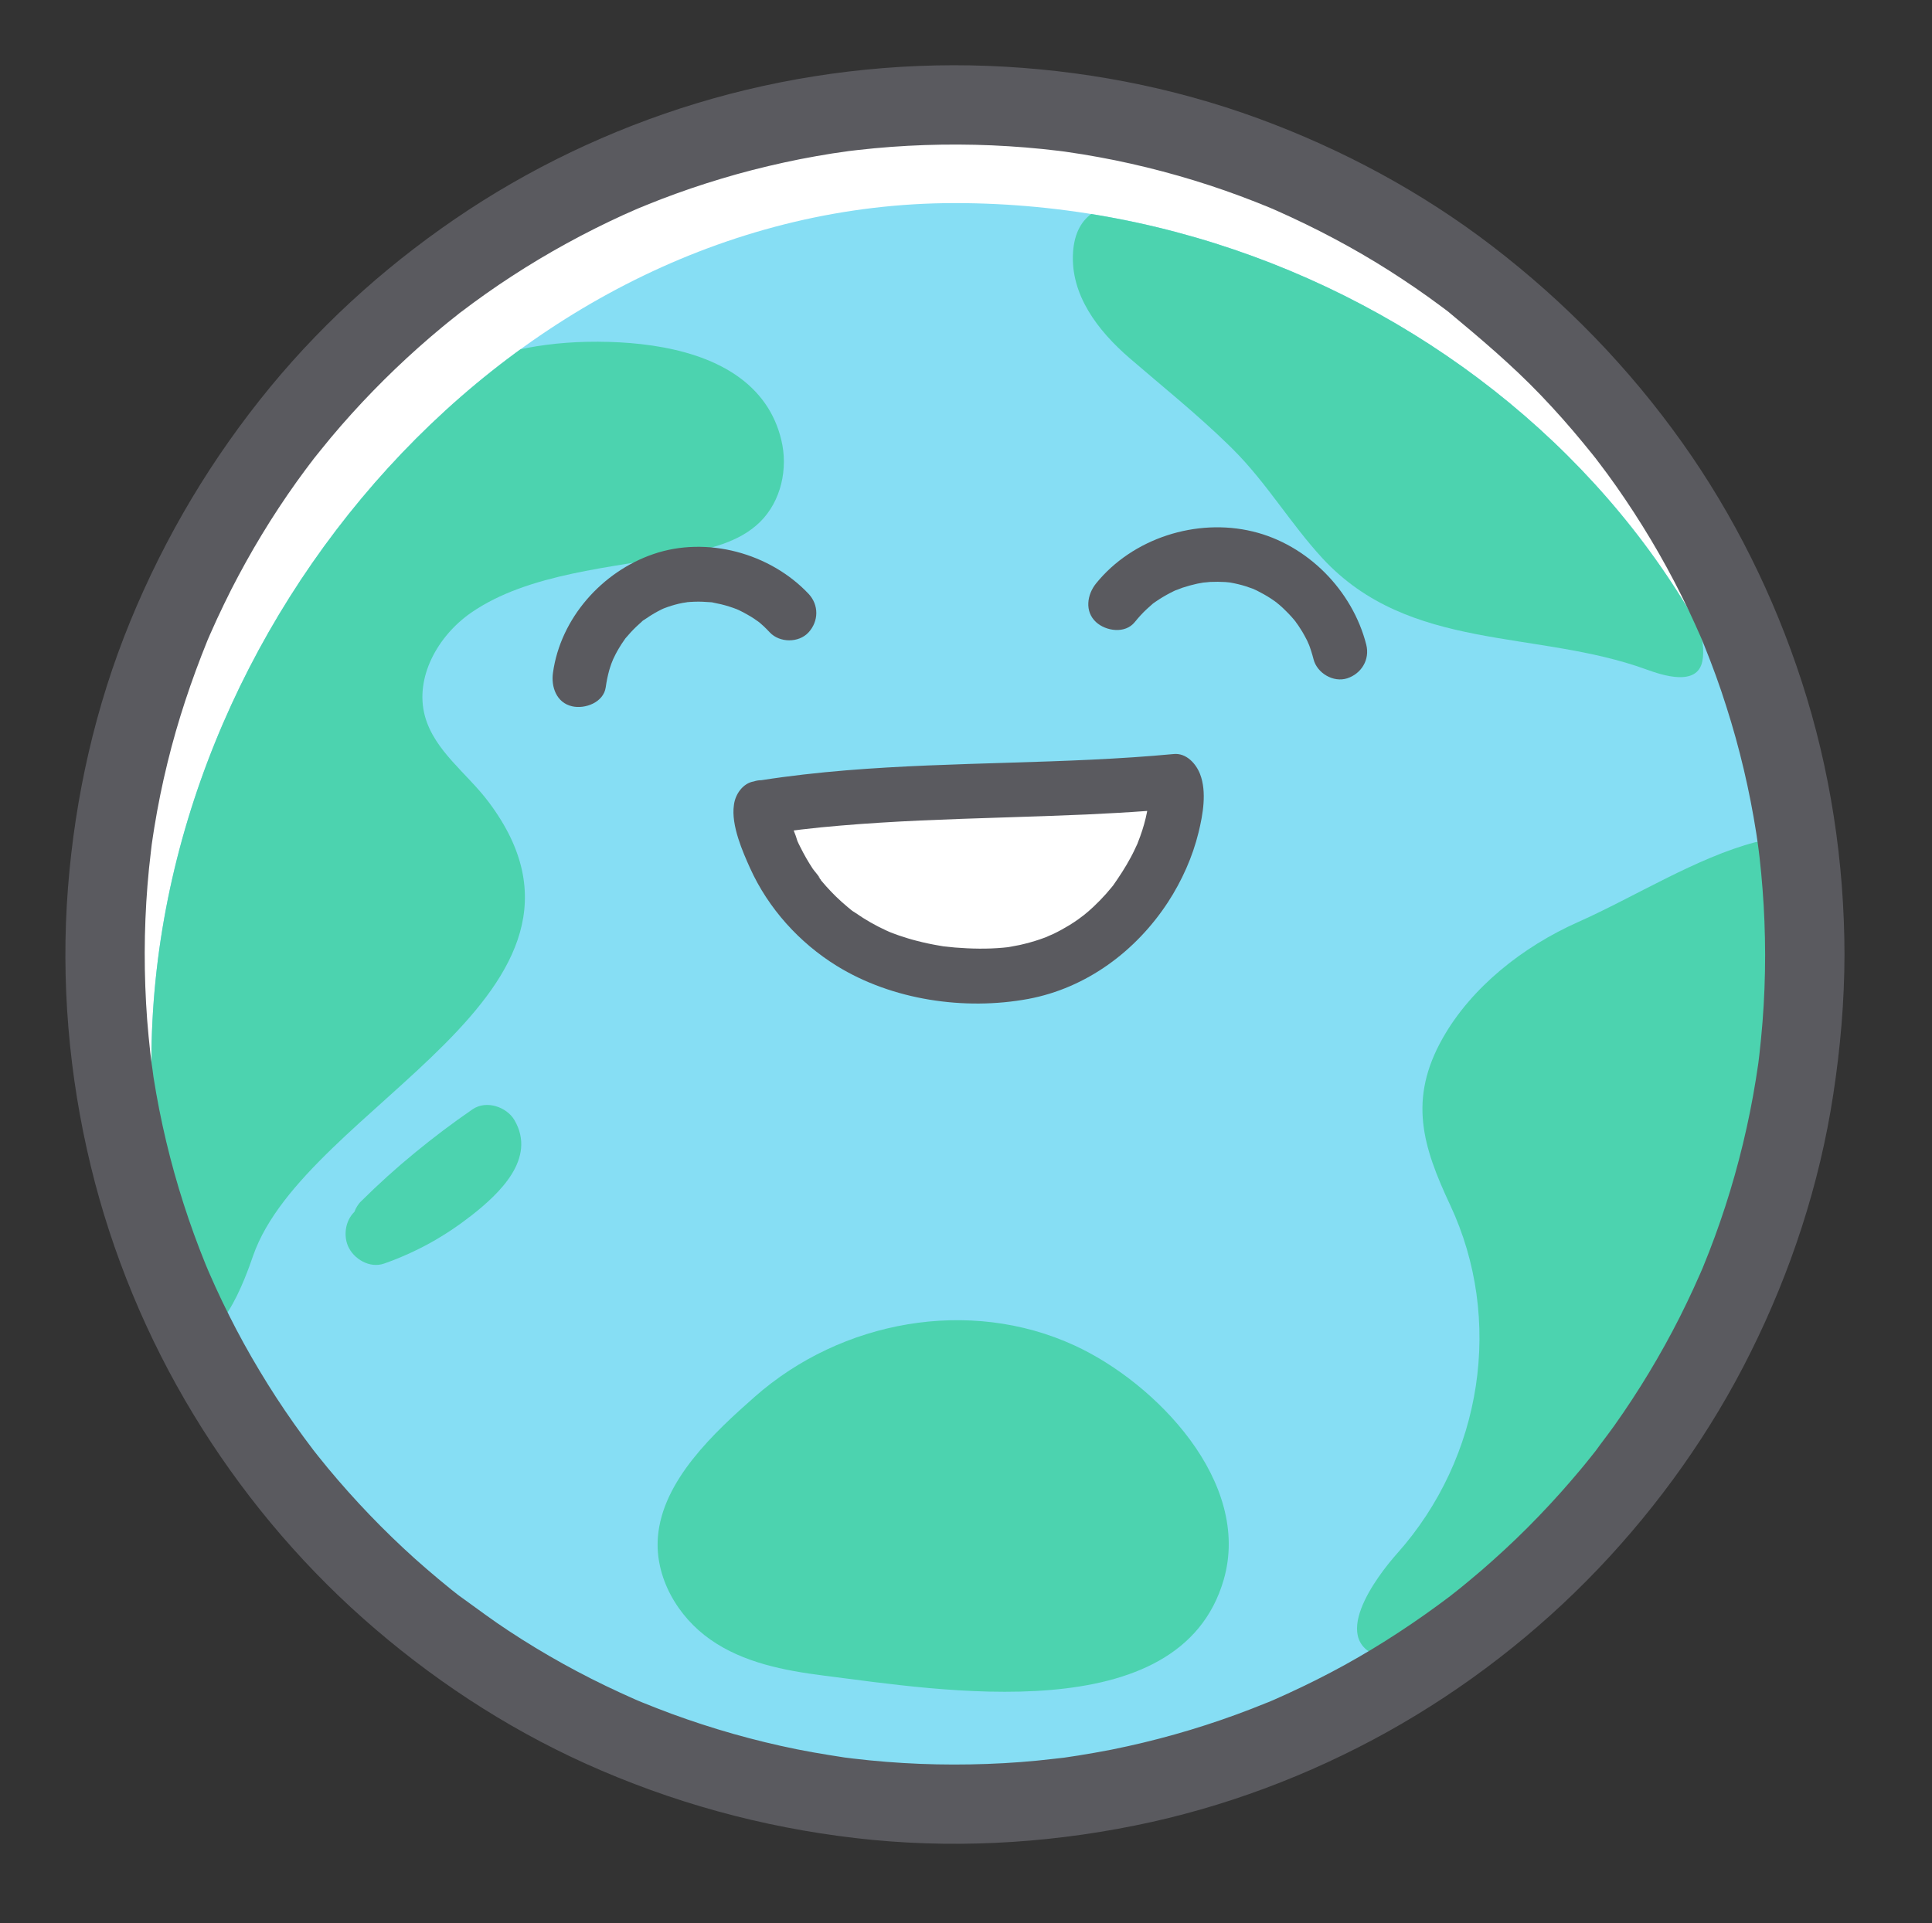 <?xml version="1.0" encoding="iso-8859-1"?>
<!-- Generator: Adobe Illustrator 16.0.0, SVG Export Plug-In . SVG Version: 6.00 Build 0)  -->
<!DOCTYPE svg PUBLIC "-//W3C//DTD SVG 1.1//EN" "http://www.w3.org/Graphics/SVG/1.1/DTD/svg11.dtd">
<svg version="1.1" id="_xEFF5__xEED3__x5F_1" xmlns="http://www.w3.org/2000/svg" xmlns:xlink="http://www.w3.org/1999/xlink"
	 x="0px" y="0px" width="38.833px" height="38.666px" viewBox="0 0 38.833 38.666"
	 style="enable-background:new 0 0 38.833 38.666;" xml:space="preserve">
<rect x="0" y="0" width="38.833" height="38.666" fill="#333333" stroke="none"/>
<g>
	<circle style="fill:#FFFFFF;" cx="19.195" cy="19.191" r="17.083"/>
	<circle style="fill:#FFFFFF;" cx="19.195" cy="19.191" r="17.083"/>
	<g>
		<defs>
			<path id="XMLID_49_" d="M36.045,19.772c0,8.838-8.013,16.037-16.852,16.037c-8.838,0-16.15-5.621-16.15-14.457
				c0-8.839,7.313-17.269,16.15-17.269C28.032,4.084,36.045,10.935,36.045,19.772z"/>
		</defs>
		<use xlink:href="#XMLID_49_"  style="overflow:visible;fill:#86DEF4;"/>
		<clipPath id="XMLID_2_">
			<use xlink:href="#XMLID_49_"  style="overflow:visible;"/>
		</clipPath>
		<g style="clip-path:url(#XMLID_2_);">
			<path style="fill:#4CD3AF;" d="M24.688,8.94c0.032,0.032,0.065,0.064,0.097,0.096c0.678,0.677,1.151,1.488,1.795,2.187
				c1.747,1.891,4.296,1.428,6.519,2.239c0.318,0.115,1.02,0.348,1.119-0.174c0.158-0.822-0.877-2.291-1.313-2.947
				c-0.611-0.92-1.381-1.728-2.221-2.455c-0.861-0.742-8.911-5.932-9.116-2.814c-0.056,0.857,0.5,1.576,1.129,2.122
				C23.333,7.743,24.058,8.325,24.688,8.94z"/>
			<path style="fill:#4CD3AF;" d="M35.285,16.932c-1.185,0.31-2.427,1.099-3.561,1.604c-1.119,0.497-2.149,1.316-2.726,2.337
				c-0.696,1.231-0.402,2.176,0.152,3.358c1.072,2.29,0.654,5.07-1.067,7.001c-0.385,0.431-1.469,1.832-0.23,2.108
				c0.288,0.064,0.572-0.104,0.807-0.269c2.706-1.896,4.606-4.655,6.032-7.45c0.715-1.406,1.272-2.913,1.432-4.467
				C36.162,20.789,35.941,16.759,35.285,16.932z"/>
		</g>
		<g style="clip-path:url(#XMLID_2_);">
			<path style="fill:#4CD3AF;" d="M23.921,28.948c-0.616-0.835-1.502-1.519-2.318-1.895c-2.12-0.979-4.694-0.503-6.43,1.027
				c-0.809,0.713-1.859,1.683-1.949,2.821c-0.065,0.808,0.394,1.603,1.058,2.065c0.658,0.461,1.478,0.621,2.275,0.722
				c2.315,0.29,7.157,1.123,8.039-1.926C24.881,30.779,24.539,29.787,23.921,28.948z"/>
		</g>
		<g style="clip-path:url(#XMLID_2_);">
			<polygon style="fill:#4CD3AF;" points="9.02,10.859 9.018,10.86 9.017,10.862 9.019,10.861 9.022,10.86 9.021,10.859 			"/>
			<polygon style="fill:#4CD3AF;" points="9.021,10.864 9.023,10.864 9.024,10.864 9.025,10.864 9.025,10.864 9.026,10.862 
				9.027,10.862 9.025,10.861 9.023,10.86 9.022,10.862 			"/>
			<path style="fill:#4CD3AF;" d="M15.389,8.127c-0.659-0.96-2.021-1.221-3.153-1.253c-4.704-0.138-6.63,3.543-8.083,7.458
				c-0.944,2.542-1.37,5.253-1.188,7.964c0.029,0.445,0.666,3.952,0.792,4.17c0.572,0.981,1.207-0.861,1.329-1.215
				c1.048-3.027,7.633-5.276,4.733-9.13c-0.432-0.575-1.082-1.022-1.276-1.716c-0.216-0.782,0.259-1.624,0.927-2.087
				c1.155-0.798,2.847-0.901,4.19-1.164c0.581-0.114,1.197-0.246,1.618-0.661c0.423-0.418,0.566-1.073,0.426-1.648
				C15.638,8.569,15.529,8.331,15.389,8.127z"/>
			<polygon style="fill:#4CD3AF;" points="9.024,10.858 9.027,10.857 9.029,10.856 9.027,10.856 9.025,10.856 9.025,10.858 			"/>
			<polygon style="fill:#4CD3AF;" points="9.023,10.86 9.023,10.859 9.024,10.858 9.023,10.859 9.022,10.86 9.023,10.86 			"/>
			<polygon style="fill:#4CD3AF;" points="11.817,9.857 11.817,9.858 11.817,9.859 11.818,9.86 11.82,9.862 11.82,9.86 
				11.819,9.859 11.818,9.858 			"/>
			<path style="fill:#4CD3AF;" d="M9.454,12.306c0.055-0.036,0.065-0.045,0.056-0.039C9.502,12.272,9.476,12.292,9.454,12.306
				L9.454,12.306L9.454,12.306z"/>
			<polygon style="fill:#4CD3AF;" points="11.806,9.847 11.806,9.847 11.807,9.848 11.807,9.848 11.807,9.848 11.806,9.847 			"/>
		</g>
		<path style="clip-path:url(#XMLID_2_);fill:#4CD3AF;" d="M10.342,22.523c-0.079-0.137-0.222-0.238-0.378-0.283
			s-0.328-0.032-0.466,0.063c-0.399,0.274-0.785,0.565-1.159,0.873c-0.375,0.307-0.734,0.632-1.078,0.973
			c-0.031,0.029-0.057,0.063-0.081,0.1c-0.023,0.037-0.042,0.075-0.056,0.115c-0.088,0.086-0.145,0.201-0.167,0.322
			c-0.022,0.122-0.011,0.25,0.036,0.362c0.056,0.132,0.165,0.246,0.297,0.315c0.131,0.069,0.285,0.092,0.431,0.041
			c0.322-0.113,0.628-0.251,0.921-0.412c0.291-0.161,0.57-0.348,0.839-0.558c0.278-0.218,0.604-0.504,0.806-0.83
			C10.489,23.276,10.565,22.907,10.342,22.523z"/>
	</g>
	<g>
		<path style="fill:#5A5A5F;" d="M9.219,32.072c0.024,0.018,0.05,0.036,0.076,0.055c-0.009-0.007-0.032-0.023-0.079-0.057
			C9.217,32.07,9.218,32.071,9.219,32.072z"/>
		<path style="fill:#5A5A5F;" d="M32.123,9.278c-0.002-0.004-0.004-0.007-0.007-0.01c-0.012-0.015-0.021-0.029-0.031-0.043
			c-0.004-0.004-0.009-0.01-0.013-0.015C32.16,9.333,32.147,9.312,32.123,9.278z"/>
		<path style="fill:#5A5A5F;" d="M36.213,13.698c-0.555-1.707-1.361-3.338-2.402-4.801c-1.072-1.508-2.351-2.824-3.817-3.949
			c-1.425-1.093-3.016-1.947-4.7-2.566c-1.736-0.637-3.58-0.985-5.426-1.057c-1.864-0.072-3.756,0.151-5.552,0.66
			c-1.729,0.49-3.395,1.248-4.897,2.234C7.927,5.2,6.573,6.397,5.438,7.774c-1.178,1.432-2.119,3.009-2.822,4.723
			c-0.699,1.706-1.107,3.52-1.25,5.355c-0.145,1.869,0.017,3.771,0.459,5.593c0.424,1.751,1.127,3.449,2.062,4.99
			C4.81,29.96,5.967,31.356,7.3,32.54c1.336,1.185,2.841,2.181,4.469,2.917c1.729,0.78,3.541,1.278,5.427,1.498
			c1.871,0.218,3.773,0.121,5.619-0.253c1.774-0.358,3.498-1.006,5.078-1.886c1.557-0.868,2.995-1.98,4.226-3.27
			c1.229-1.288,2.276-2.763,3.068-4.356c0.812-1.631,1.386-3.381,1.661-5.183c0.143-0.934,0.225-1.872,0.226-2.816
			C37.072,17.334,36.788,15.465,36.213,13.698z M29.163,6.304C29.196,6.329,29.185,6.32,29.163,6.304L29.163,6.304z M35.426,20.554
			c-0.018,0.221-0.039,0.441-0.064,0.66c-0.007,0.054-0.014,0.109-0.02,0.164l0,0c-0.017,0.107-0.032,0.215-0.049,0.322
			c-0.139,0.868-0.346,1.726-0.617,2.562c-0.132,0.405-0.278,0.806-0.44,1.199c-0.005,0.013-0.01,0.024-0.015,0.037
			c-0.016,0.036-0.031,0.072-0.047,0.108c-0.045,0.104-0.092,0.207-0.139,0.31c-0.088,0.191-0.18,0.382-0.275,0.571
			c-0.383,0.756-0.822,1.484-1.313,2.176c-0.122,0.172-0.254,0.338-0.376,0.509c-0.03,0.04-0.062,0.079-0.094,0.118
			c-0.069,0.088-0.141,0.174-0.212,0.26c-0.268,0.321-0.547,0.633-0.837,0.934c-0.294,0.307-0.602,0.602-0.919,0.885
			c-0.155,0.14-0.313,0.276-0.475,0.409c-0.08,0.067-0.161,0.134-0.242,0.198c-0.041,0.033-0.083,0.065-0.123,0.097
			c-0.008,0.007-0.015,0.013-0.021,0.017c-0.675,0.51-1.38,0.976-2.121,1.385c-0.376,0.207-0.76,0.399-1.151,0.578
			c-0.089,0.041-0.178,0.081-0.269,0.121c-0.035,0.014-0.07,0.029-0.106,0.045c-0.02,0.008-0.04,0.016-0.059,0.023
			c-0.197,0.081-0.396,0.157-0.595,0.23c-0.814,0.298-1.652,0.533-2.503,0.704c-0.221,0.042-0.443,0.083-0.666,0.118
			c-0.099,0.016-0.198,0.03-0.298,0.045H21.38c-0.063,0.008-0.125,0.015-0.187,0.021c-0.449,0.054-0.899,0.088-1.35,0.104
			c-0.9,0.034-1.802-0.002-2.695-0.108c-0.048-0.006-0.095-0.012-0.143-0.018c-0.006-0.002-0.012-0.002-0.02-0.002
			c-0.107-0.017-0.216-0.033-0.323-0.051c-0.216-0.034-0.43-0.073-0.643-0.115c-0.432-0.087-0.858-0.191-1.282-0.311
			c-0.419-0.119-0.833-0.254-1.242-0.404c-0.199-0.074-0.397-0.151-0.594-0.231c-0.018-0.007-0.036-0.016-0.053-0.022
			c-0.031-0.014-0.06-0.025-0.091-0.039c-0.097-0.043-0.194-0.086-0.29-0.131c-0.778-0.357-1.531-0.774-2.246-1.246
			c-0.319-0.209-0.622-0.437-0.93-0.659c0.018,0.013-0.039-0.026-0.076-0.055c-0.006-0.005-0.013-0.01-0.019-0.014
			c0.006,0.004,0.011,0.008,0.016,0.012c-0.005-0.004-0.01-0.008-0.014-0.011c-0.041-0.033-0.083-0.064-0.124-0.098
			c-0.086-0.07-0.173-0.141-0.259-0.213c-0.161-0.134-0.319-0.271-0.475-0.41c-0.627-0.564-1.212-1.174-1.75-1.822
			c-0.066-0.082-0.133-0.162-0.198-0.244c-0.032-0.042-0.065-0.082-0.097-0.123c-0.001-0.001-0.002-0.002-0.002-0.003
			c-0.13-0.172-0.258-0.344-0.382-0.521c-0.246-0.349-0.479-0.706-0.698-1.073c-0.216-0.36-0.42-0.729-0.608-1.106
			c-0.095-0.189-0.187-0.38-0.274-0.571c-0.044-0.096-0.087-0.193-0.129-0.29c-0.004-0.009-0.012-0.027-0.021-0.049
			c-0.014-0.034-0.042-0.102-0.049-0.117c-0.325-0.8-0.59-1.625-0.79-2.464c-0.103-0.432-0.188-0.864-0.257-1.302
			C3.074,21.56,3.06,21.465,3.046,21.37c-0.001-0.004-0.001-0.011-0.002-0.017c-0.008-0.062-0.015-0.124-0.023-0.187
			c-0.024-0.219-0.046-0.439-0.063-0.66c-0.067-0.898-0.066-1.804,0.006-2.703c0.018-0.227,0.041-0.454,0.069-0.682
			c0.005-0.046,0.011-0.091,0.016-0.137c0-0.001,0-0.001,0-0.001c0.016-0.116,0.035-0.232,0.053-0.348
			c0.071-0.437,0.159-0.869,0.264-1.298c0.205-0.84,0.479-1.659,0.803-2.459c0.001-0.003,0.003-0.008,0.004-0.01
			c0.016-0.038,0.032-0.076,0.049-0.113c0.046-0.104,0.092-0.208,0.14-0.311c0.092-0.198,0.188-0.396,0.286-0.591
			c0.191-0.374,0.396-0.743,0.614-1.103c0.221-0.365,0.457-0.723,0.705-1.07c0.057-0.078,0.114-0.157,0.171-0.234
			C6.17,9.405,6.202,9.363,6.232,9.321C6.241,9.31,6.278,9.263,6.301,9.23C6.318,9.21,6.333,9.19,6.34,9.181
			C6.373,9.14,6.406,9.099,6.438,9.059c0.07-0.088,0.142-0.174,0.213-0.261c0.542-0.646,1.131-1.252,1.761-1.813
			C8.567,6.847,8.726,6.71,8.887,6.577C8.968,6.51,9.049,6.444,9.131,6.38c0.034-0.029,0.07-0.056,0.105-0.084
			c0.002-0.002,0.004-0.003,0.006-0.005c0.003-0.002,0.006-0.005,0.01-0.007c0.339-0.258,0.687-0.505,1.045-0.737
			c0.712-0.463,1.459-0.872,2.233-1.226c0.097-0.043,0.193-0.086,0.29-0.128c0.004-0.001,0.008-0.003,0.014-0.005
			c-0.005,0.002-0.01,0.003-0.016,0.006c0.056-0.022,0.111-0.047,0.168-0.069c0.197-0.081,0.396-0.157,0.595-0.229
			c0.401-0.146,0.811-0.276,1.222-0.392c0.424-0.118,0.851-0.219,1.283-0.305c0.214-0.042,0.428-0.079,0.643-0.114
			c0.091-0.014,0.182-0.026,0.272-0.039c0.016-0.002,0.035-0.006,0.051-0.008c0.063-0.008,0.125-0.016,0.188-0.022
			c0.894-0.102,1.797-0.132,2.696-0.094c0.45,0.02,0.9,0.056,1.349,0.111c0.046,0.005,0.093,0.013,0.14,0.018
			c-0.011-0.001-0.02-0.003-0.028-0.003c0.009,0,0.019,0.002,0.025,0.003c0.116,0.017,0.232,0.034,0.348,0.053
			c0.215,0.036,0.429,0.075,0.642,0.118c0.857,0.176,1.7,0.416,2.52,0.721c0.199,0.074,0.396,0.152,0.591,0.232l0,0
			c0.042,0.019,0.083,0.035,0.125,0.054c0.104,0.046,0.207,0.093,0.31,0.141c0.389,0.181,0.773,0.376,1.148,0.585
			c0.367,0.204,0.726,0.422,1.076,0.654c0.182,0.12,0.361,0.243,0.537,0.369c0.078,0.056,0.157,0.113,0.235,0.172
			c0.042,0.03,0.084,0.063,0.126,0.094c0.01,0.007,0.02,0.014,0.029,0.022c0.646,0.538,1.281,1.073,1.864,1.682
			c0.295,0.308,0.577,0.626,0.847,0.955c0.066,0.081,0.133,0.161,0.198,0.243c0.017,0.023,0.034,0.045,0.051,0.065
			c-0.004-0.004-0.006-0.009-0.01-0.014c0.006,0.01,0.014,0.019,0.022,0.028c0.006,0.008,0.012,0.018,0.02,0.026
			c0.007,0.007,0.013,0.017,0.019,0.026c0.125,0.163,0.246,0.328,0.364,0.496c0.492,0.701,0.933,1.437,1.314,2.203
			c0.094,0.188,0.185,0.379,0.272,0.572c0.043,0.096,0.086,0.192,0.129,0.29c0.019,0.048,0.039,0.096,0.059,0.146
			c0.163,0.402,0.312,0.81,0.442,1.224c0.266,0.831,0.466,1.682,0.601,2.543c0.015,0.093,0.026,0.186,0.04,0.279
			c0.002,0.015,0.004,0.028,0.006,0.045c0.007,0.054,0.014,0.108,0.02,0.163c0.024,0.212,0.044,0.424,0.06,0.637
			c0.035,0.438,0.05,0.876,0.052,1.315C35.479,19.647,35.462,20.102,35.426,20.554z"/>
		<path style="fill:#5A5A5F;" d="M12.835,4.188C13.024,4.116,12.896,4.163,12.835,4.188L12.835,4.188z"/>
		<path style="fill:#5A5A5F;" d="M21.399,3.048C21.331,3.038,21.218,3.026,21.399,3.048L21.399,3.048z"/>
	</g>
	<path style="fill:#5A5A5F;" d="M12.175,13.818c0.016-0.115,0.039-0.228,0.069-0.338c0.014-0.048,0.029-0.095,0.046-0.141
		c0.008-0.023,0.065-0.155,0.018-0.052c0.042-0.09,0.086-0.178,0.138-0.263c0.028-0.049,0.061-0.098,0.094-0.145
		c0.014-0.021,0.028-0.041,0.043-0.062c-0.03,0.041-0.035,0.045-0.01,0.015c0.068-0.081,0.141-0.161,0.218-0.234
		c0.037-0.034,0.073-0.066,0.11-0.101c0.094-0.083-0.05,0.03,0.044-0.034c0.088-0.06,0.177-0.118,0.272-0.169
		c0.05-0.027,0.102-0.053,0.155-0.076c-0.089,0.039,0.023-0.007,0.052-0.016c0.096-0.033,0.196-0.061,0.296-0.08
		c0.03-0.006,0.155-0.021,0.055-0.012c0.06-0.006,0.119-0.01,0.179-0.012c0.111-0.005,0.221,0.002,0.332,0.01
		c0.162,0.014-0.102-0.023,0.057,0.009c0.05,0.011,0.1,0.02,0.15,0.032c0.108,0.026,0.214,0.06,0.318,0.1
		c0.036,0.014,0.031,0.012-0.014-0.006c0.032,0.013,0.063,0.028,0.093,0.043c0.046,0.023,0.091,0.047,0.136,0.073
		c0.044,0.024,0.088,0.051,0.13,0.079c0.005,0.004,0.14,0.099,0.054,0.035c0.095,0.07,0.182,0.155,0.263,0.242
		c0.198,0.21,0.581,0.214,0.778,0c0.207-0.225,0.211-0.554,0-0.777c-0.773-0.818-2.044-1.166-3.118-0.798
		c-1.034,0.354-1.865,1.29-2.018,2.384c-0.041,0.283,0.068,0.604,0.383,0.676C11.757,14.261,12.132,14.123,12.175,13.818
		L12.175,13.818z"/>
	<path style="fill:#5A5A5F;" d="M22.808,12.508c0.076-0.093,0.155-0.182,0.243-0.263c0.037-0.035,0.076-0.068,0.115-0.103
		c0.05-0.04,0.053-0.042,0.009-0.008c0.021-0.015,0.042-0.029,0.063-0.044c0.092-0.063,0.187-0.119,0.285-0.17
		c0.045-0.024,0.092-0.046,0.138-0.067c-0.1,0.045,0.089-0.03,0.107-0.037c0.098-0.032,0.197-0.059,0.296-0.081
		c0.019-0.004,0.187-0.033,0.129-0.024c-0.059,0.008,0.111-0.009,0.13-0.011c0.103-0.005,0.205-0.004,0.307,0.002
		c0.034,0.002,0.067,0.006,0.102,0.01c-0.063-0.01-0.061-0.008,0.006,0.002c0.049,0.01,0.099,0.018,0.148,0.031
		c0.104,0.024,0.207,0.058,0.306,0.095c0.037,0.016,0.031,0.012-0.018-0.008c0.03,0.013,0.06,0.027,0.09,0.042
		c0.043,0.022,0.087,0.045,0.13,0.069c0.102,0.056,0.198,0.12,0.29,0.189c-0.076-0.059,0.021,0.021,0.042,0.038
		c0.038,0.033,0.074,0.066,0.109,0.102c0.083,0.08,0.161,0.166,0.231,0.257c-0.069-0.089,0.025,0.04,0.031,0.048
		c0.028,0.041,0.054,0.084,0.08,0.125c0.033,0.058,0.065,0.114,0.095,0.174c0.01,0.021,0.066,0.153,0.024,0.049
		c0.043,0.107,0.077,0.217,0.106,0.329c0.07,0.278,0.398,0.474,0.676,0.384c0.288-0.094,0.459-0.378,0.384-0.676
		c-0.277-1.092-1.183-2.013-2.283-2.277c-1.131-0.273-2.412,0.135-3.148,1.045c-0.181,0.224-0.234,0.563,0,0.778
		C22.231,12.691,22.616,12.746,22.808,12.508L22.808,12.508z"/>
	<g>
		<path style="fill:#FFFFFF;" d="M15.298,16.241c2.503-0.416,5.767-0.29,8.293-0.531c0.288,0.718-0.715,3.889-3.796,3.912
			C15.781,19.651,15.208,16.257,15.298,16.241z"/>
		<g>
			<path style="fill:#5A5A5F;" d="M17.883,18.737L17.883,18.737c-0.005-0.002-0.011-0.005-0.015-0.007
				C17.873,18.732,17.879,18.735,17.883,18.737z"/>
			<path style="fill:#5A5A5F;" d="M24.121,15.563c-0.081-0.21-0.277-0.428-0.53-0.403c-2.189,0.206-4.395,0.148-6.586,0.328
				c-0.569,0.047-1.138,0.11-1.701,0.198c-0.051,0-0.101,0.008-0.153,0.025c-0.215,0.035-0.373,0.254-0.399,0.473
				c-0.062,0.41,0.184,0.957,0.325,1.271c0.365,0.807,0.988,1.498,1.74,1.963c1.115,0.689,2.568,0.902,3.849,0.666
				c1.171-0.218,2.169-0.962,2.813-1.95c0.276-0.425,0.492-0.906,0.612-1.399C24.178,16.38,24.26,15.921,24.121,15.563z
				 M16.027,16.899c-0.006-0.013-0.011-0.025-0.018-0.039C15.974,16.782,16.011,16.86,16.027,16.899z M16.499,17.69
				c-0.006-0.007-0.012-0.014-0.017-0.021C16.408,17.581,16.497,17.665,16.499,17.69z M22.918,16.815
				c-0.015,0.041-0.03,0.082-0.046,0.121c-0.003,0.008-0.005,0.015-0.007,0.02c-0.002,0.004-0.004,0.008-0.006,0.014
				c-0.043,0.092-0.086,0.186-0.135,0.275c-0.104,0.194-0.223,0.375-0.348,0.554c-0.004,0.005-0.009,0.011-0.011,0.014
				c-0.01,0.012-0.021,0.024-0.03,0.036c-0.033,0.041-0.066,0.08-0.101,0.119c-0.082,0.092-0.168,0.181-0.258,0.265
				c-0.064,0.062-0.131,0.117-0.2,0.173c0.003-0.004-0.093,0.07-0.113,0.084c-0.056,0.039-0.113,0.077-0.172,0.113
				c-0.104,0.063-0.209,0.121-0.319,0.174c-0.035,0.017-0.228,0.095-0.085,0.041c-0.062,0.023-0.124,0.048-0.188,0.069
				c-0.131,0.045-0.266,0.081-0.401,0.112c-0.063,0.013-0.126,0.024-0.19,0.036c-0.012,0.003-0.03,0.005-0.045,0.008
				c-0.032,0.003-0.064,0.007-0.096,0.01c-0.323,0.03-0.65,0.023-0.974-0.003c-0.07-0.006-0.141-0.016-0.211-0.022
				c-0.002,0-0.003,0-0.005,0c-0.002,0-0.005-0.001-0.009-0.001c-0.028-0.005-0.059-0.01-0.088-0.015
				c-0.149-0.025-0.296-0.056-0.443-0.094c-0.125-0.031-0.247-0.069-0.368-0.11c-0.062-0.021-0.122-0.045-0.183-0.068
				c0,0-0.002-0.002-0.004-0.002c0.009,0.004,0.018,0.008,0.03,0.013c-0.01-0.004-0.021-0.008-0.03-0.013
				c-0.025-0.01-0.066-0.029-0.015-0.007c-0.02-0.009-0.039-0.017-0.057-0.025c-0.213-0.098-0.417-0.214-0.609-0.348
				c-0.043-0.028-0.096-0.058-0.131-0.094c0.016,0.015,0.096,0.077,0.031,0.023c-0.016-0.013-0.035-0.026-0.051-0.04
				c-0.088-0.073-0.173-0.149-0.255-0.229c-0.063-0.063-0.125-0.128-0.186-0.195c-0.031-0.035-0.063-0.072-0.094-0.109
				c-0.006-0.008-0.012-0.016-0.019-0.023c0.001-0.035-0.134-0.186-0.156-0.219c-0.047-0.071-0.092-0.144-0.134-0.217
				c-0.044-0.076-0.085-0.154-0.124-0.233c-0.02-0.039-0.039-0.077-0.056-0.117c-0.019-0.07-0.046-0.14-0.073-0.208
				c0.05-0.006,0.099-0.014,0.147-0.019c0.262-0.031,0.525-0.058,0.787-0.079c0.538-0.046,1.076-0.078,1.614-0.103
				c1.113-0.05,2.227-0.072,3.339-0.121c0.406-0.019,0.813-0.041,1.218-0.071c-0.001,0.006-0.002,0.012-0.003,0.02
				C23.023,16.49,22.976,16.655,22.918,16.815z"/>
		</g>
	</g>
</g>
</svg>
